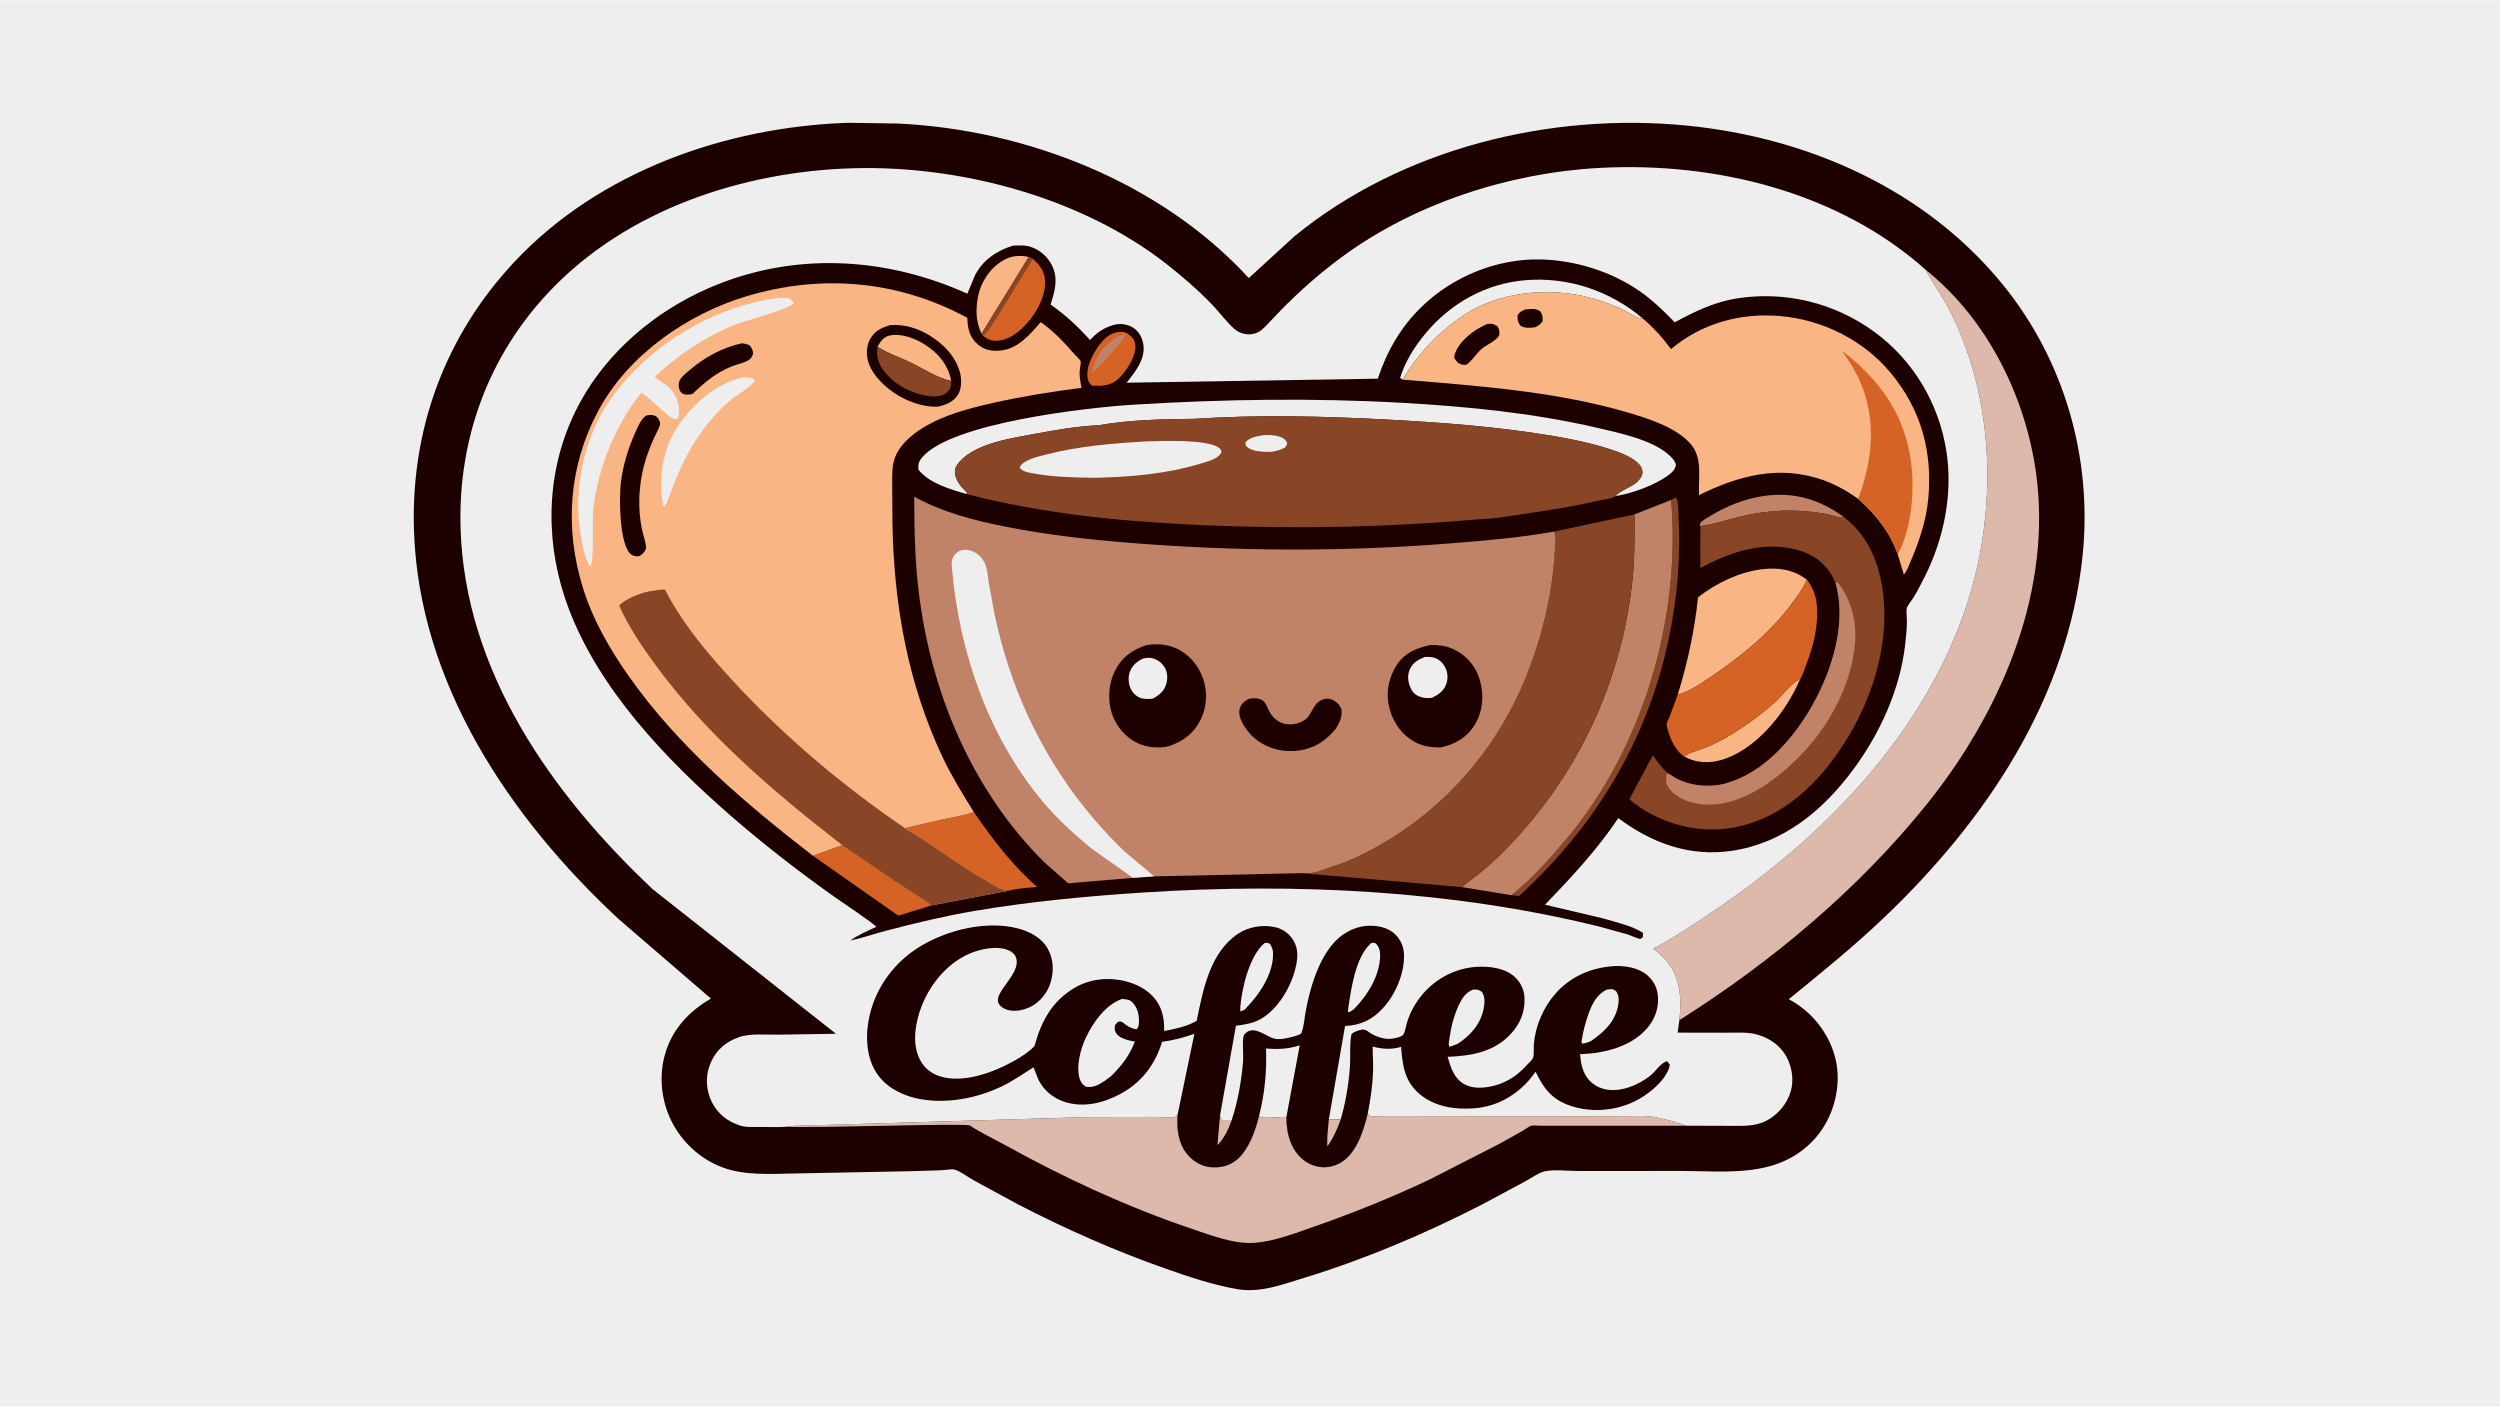 <svg version="1.1" xmlns="http://www.w3.org/2000/svg" style="display: block;" viewBox="0 0 2048 1152" width="1820" height="1024">
<path transform="translate(0,0)" fill="rgb(238,238,238)" d="M -0 -0 L 2048 0 L 2048 1152 L -0 1152 L -0 -0 z"/>
<path transform="translate(0,0)" fill="rgb(29,0,0)" d="M 694.665 100.453 L 734.795 101.04 C 840.313 105.769 950.884 149.015 1023.01 227.654 L 1060.27 193.546 C 1148.25 121.395 1270.15 91.573 1382.29 102.783 C 1481.02 112.654 1576.92 154.8 1640.55 232.841 C 1691.05 294.777 1714.14 374.961 1706.13 454.295 C 1694.27 571.857 1626.9 672.103 1543.2 751.772 C 1518.34 775.439 1491.93 796.745 1465.36 818.41 C 1471.59 821.612 1477.88 826.276 1482.88 831.18 C 1496.49 844.512 1505.34 862.942 1505.44 882.176 C 1505.53 901.95 1497.91 921.747 1483.8 935.74 C 1454.4 964.892 1414.57 959.17 1376.75 959.095 L 1293.34 959.162 C 1285.2 959.186 1272.77 957.592 1265.03 959.534 C 1260.02 960.791 1254.63 964.821 1250.07 967.288 L 1214.27 986.5 C 1167.87 1010.34 1118.66 1031.28 1068.77 1046.54 C 1051.13 1051.93 1032.42 1059.19 1013.77 1055.97 C 993.781 1052.53 974.101 1045.87 955 1039.17 C 913.465 1024.62 873.097 1006.69 834.001 986.505 L 797.222 966.537 C 792.993 964.138 786.26 959 781.79 957.946 C 779.424 957.388 774.413 958.385 771.842 958.507 L 747.156 959.281 L 657.792 961.035 C 638.902 961.152 617.643 963.111 599.316 958.507 C 579.809 953.607 562.92 940.403 552.717 923.162 C 542.431 905.779 539.243 884.277 544.446 864.714 C 550.007 843.804 563.966 828.463 582.412 817.921 L 506.741 752.724 C 417.808 670.13 343.476 560.004 339.151 435.162 C 336.276 352.155 364.371 275.393 421.152 214.639 C 490.655 140.273 594.592 103.819 694.665 100.453 z"/>
<path transform="translate(0,0)" fill="rgb(221,185,171)" d="M 1120.42 912.301 C 1120.82 912.642 1122.1 914.002 1122.5 914.102 C 1125.33 914.817 1130.44 914.116 1133.47 914.122 L 1163.11 914.17 L 1296.19 914.351 L 1332.82 914.192 C 1340.98 914.161 1349.49 913.622 1357.5 915.32 C 1366.04 917.132 1373.01 919.031 1381.23 922.041 L 1281.49 922.076 L 1261.66 922.073 C 1259.85 922.072 1256.12 921.57 1254.47 922.07 C 1252.24 922.746 1249.12 925.191 1247.03 926.394 L 1228.01 937.052 L 1171.06 966.122 C 1140.05 980.844 1108.15 993.66 1075.75 1004.97 C 1060.83 1010.18 1043.76 1016.78 1027.9 1017.99 C 1011.1 1019.27 991.723 1011.71 975.999 1006.4 C 923.556 988.688 872.519 965.07 824.127 938.294 C 814.465 932.948 803.737 927.972 794.579 921.897 C 791.259 919.695 662.265 924.272 644.926 922.851 C 652.68 921.406 662.149 922.137 670.13 921.616 L 891.043 914.975 L 947.872 914.861 C 951.054 914.858 960.172 915.848 962.5 914.85 C 963.128 914.58 964.169 913.366 964.727 912.87 C 963.74 924.136 965.135 936.441 972.572 945.45 C 977.003 950.818 984.129 955.326 991.179 955.952 C 999.683 956.708 1007.31 955.125 1013.83 949.405 C 1022.98 941.381 1028.57 925.942 1031.33 914.268 C 1037.09 916.848 1047.37 914.512 1053.83 914.844 C 1053.87 923.877 1055.12 932.382 1059.6 940.417 C 1063.49 947.405 1069.89 953.007 1077.7 955.117 C 1084.86 957.052 1091.92 956.057 1098.26 952.299 C 1111.52 944.443 1116.89 926.337 1120.42 912.301 z"/>
<path transform="translate(0,0)" fill="rgb(221,185,171)" d="M 1578.01 221.312 C 1629.69 262.683 1661.67 329.491 1668.83 394.553 C 1679.36 490.121 1637.2 585.583 1578.37 658.746 C 1522.17 728.633 1451.38 787.75 1375.73 835.593 C 1376.5 827.83 1376.92 820.266 1375.89 812.5 C 1373.79 796.582 1366.87 786.504 1354.39 776.971 C 1372.36 767.465 1388.91 756.226 1405.72 744.849 C 1493.73 685.261 1573.14 603.8 1608.93 501.981 C 1634.59 428.969 1635.39 343.311 1605.24 271.482 C 1601.26 261.999 1596.56 252.545 1591.28 243.702 C 1587.03 236.574 1581.91 229.599 1578.37 222.1 L 1578.01 221.312 z"/>
<path transform="translate(0,0)" fill="rgb(238,238,238)" d="M 644.926 922.851 C 637.431 923.415 629.62 923.069 622.078 923.064 C 616.236 923.06 610.216 923.636 604.712 921.358 L 601.704 920.148 C 592.622 916.289 585.282 908.8 581.75 899.562 C 577.903 889.501 578.147 879.073 582.75 869.277 C 587.366 859.454 594.794 853.368 604.855 849.66 C 614.193 846.217 627.307 847.588 637.23 847.449 L 684.794 846.717 L 534.826 728.427 C 452.062 650.514 380.652 549.771 377.286 432.224 C 375.204 359.536 400.045 291.412 450.194 238.5 C 513.749 171.443 609 140.033 699.756 137.663 C 787.005 135.384 885.541 161.567 955.082 215.729 C 968.483 226.167 981.503 237.484 993.285 249.745 C 999.201 255.902 1004.48 263.27 1010.79 268.957 C 1016 273.65 1023.36 275.247 1029.85 272.339 C 1034.06 270.45 1037.03 266.929 1040.11 263.612 C 1058.36 243.986 1076.85 226.978 1098.46 210.962 C 1158.22 166.674 1235.95 141.472 1309.95 137.43 C 1404.54 132.265 1506.2 156.831 1578.01 221.312 L 1578.37 222.1 C 1581.91 229.599 1587.03 236.574 1591.28 243.702 C 1596.56 252.545 1601.26 261.999 1605.24 271.482 C 1635.39 343.311 1634.59 428.969 1608.93 501.981 C 1573.14 603.8 1493.73 685.261 1405.72 744.849 C 1388.91 756.226 1372.36 767.465 1354.39 776.971 C 1366.87 786.504 1373.79 796.582 1375.89 812.5 C 1376.92 820.266 1376.5 827.83 1375.73 835.593 L 1374.32 845.782 L 1414.29 845.849 C 1422.81 845.894 1432.11 845.054 1440.3 847.595 C 1450.2 850.664 1458.5 856.426 1463.55 865.705 C 1468.07 874.02 1469.67 884.757 1466.97 893.964 C 1464 904.043 1456.45 913.017 1447.18 917.902 C 1437.45 923.03 1426.61 922.101 1415.98 922.149 L 1381.23 922.041 C 1373.01 919.031 1366.04 917.132 1357.5 915.32 C 1349.49 913.622 1340.98 914.161 1332.82 914.192 L 1296.19 914.351 L 1163.11 914.17 L 1133.47 914.122 C 1130.44 914.116 1125.33 914.817 1122.5 914.102 C 1122.1 914.002 1120.82 912.642 1120.42 912.301 C 1116.89 926.337 1111.52 944.443 1098.26 952.299 C 1091.92 956.057 1084.86 957.052 1077.7 955.117 C 1069.89 953.007 1063.49 947.405 1059.6 940.417 C 1055.12 932.382 1053.87 923.877 1053.83 914.844 C 1047.37 914.512 1037.09 916.848 1031.33 914.268 C 1028.57 925.942 1022.98 941.381 1013.83 949.405 C 1007.31 955.125 999.683 956.708 991.179 955.952 C 984.129 955.326 977.003 950.818 972.572 945.45 C 965.135 936.441 963.74 924.136 964.727 912.87 C 964.169 913.366 963.128 914.58 962.5 914.85 C 960.172 915.848 951.054 914.858 947.872 914.861 L 891.043 914.975 L 670.13 921.616 C 662.149 922.137 652.68 921.406 644.926 922.851 z"/>
<path transform="translate(0,0)" fill="rgb(29,0,0)" d="M 1008.77 918.046 C 1014.09 902.489 1017.04 885.073 1018.37 868.718 C 1018.7 864.657 1017.37 849.848 1019.22 847.51 C 1025.97 838.997 1035.71 847.797 1042.61 850.325 C 1045.24 851.288 1047.99 851.18 1050.73 850.887 C 1052.97 850.647 1065.22 848.281 1066.13 846.058 C 1068.24 840.903 1068.71 833.025 1069.79 827.385 C 1073.35 808.928 1079.42 788.023 1091.66 773.339 C 1098.45 765.195 1108.77 759.116 1119.48 758.356 C 1127.59 757.782 1136.39 759.206 1142.53 764.901 C 1147.28 769.306 1149.85 775.028 1150.13 781.454 C 1150.81 796.611 1143.37 814.201 1133.29 825.312 C 1124.3 835.224 1115.08 839.665 1101.87 840.356 L 1088.57 916.932 L 1098.3 916.953 C 1102.34 902.864 1105.06 887.201 1105.92 872.564 C 1106.41 864.14 1105.46 855.264 1107.13 847 C 1109.63 844.696 1112.81 844.101 1116 843.185 C 1118.08 843.378 1119.41 843.781 1121.03 845.068 C 1125.29 848.432 1133.04 851.204 1138.49 850.9 C 1141.29 850.745 1148.5 849.645 1149.85 847 C 1151.21 844.345 1151.83 839.956 1152.78 836.969 C 1155.53 828.359 1160.03 820.433 1165.99 813.635 C 1177.17 800.885 1192.99 792.822 1210 791.891 C 1220.46 791.319 1232.79 792.809 1240.89 800.166 C 1245.64 804.483 1248.56 810.563 1248.86 816.997 C 1249.4 828.657 1245.52 838.266 1237.67 846.824 C 1223.97 861.768 1205.1 864.855 1185.91 865.595 C 1188.12 873.014 1190.1 880.488 1196.23 885.74 C 1201.24 890.033 1207.99 891.268 1214.43 890.817 C 1229.08 889.791 1241.28 883.091 1250.92 872.252 C 1252.18 870.836 1255.15 868.2 1255.87 866.56 C 1256.82 864.412 1256.3 857.765 1256.52 855.211 C 1257.78 840.256 1264.34 825.094 1274.25 813.805 C 1286.55 799.802 1303.39 792.617 1321.71 791.335 C 1330.81 790.697 1342.47 792.56 1349.5 798.81 C 1355.18 803.862 1358 809.824 1358.28 817.395 C 1358.64 827.284 1354.9 836.275 1348.21 843.45 C 1334.78 857.836 1313.34 862.854 1294.43 863.441 L 1294.49 864.305 C 1295.15 872.756 1297.3 881.351 1304.13 886.971 C 1318.34 898.668 1339.43 890.974 1352.12 880.891 C 1356.07 877.751 1361.24 869.691 1365.83 869.282 L 1367.88 872 C 1367.78 872.988 1367.61 873.949 1367.27 874.887 C 1363.13 886.474 1349.45 897.131 1338.69 902.301 C 1322.49 910.09 1302.46 911.472 1285.46 905.352 C 1270.94 900.123 1264.33 891.102 1257.97 877.792 L 1253.7 883.445 C 1242.21 897.141 1226.42 906.195 1208.37 907.725 C 1192.32 909.085 1175.05 906.632 1162.5 895.706 C 1150.46 885.227 1148.91 872.38 1147.77 857.487 C 1139.52 859.783 1132.65 859.307 1124.51 857.228 C 1124.39 863.846 1125.06 870.466 1124.84 877.086 C 1124.44 888.939 1122.69 900.682 1120.42 912.301 C 1116.89 926.337 1111.52 944.443 1098.26 952.299 C 1091.92 956.057 1084.86 957.052 1077.7 955.117 C 1069.89 953.007 1063.49 947.405 1059.6 940.417 C 1055.12 932.382 1053.87 923.877 1053.83 914.844 C 1047.37 914.512 1037.09 916.848 1031.33 914.268 C 1028.57 925.942 1022.98 941.381 1013.83 949.405 C 1007.31 955.125 999.683 956.708 991.179 955.952 C 984.129 955.326 977.003 950.818 972.572 945.45 C 965.135 936.441 963.74 924.136 964.727 912.87 L 978.44 846.764 C 969.588 849.811 961.302 852.099 951.974 853.308 C 946.402 871.821 935.112 886.708 917.972 895.937 C 904.117 903.397 888 907.457 872.545 902.658 C 862.985 899.688 855.279 893.321 850.696 884.441 L 846.665 874.188 C 838.431 879.291 830.589 884.904 821.887 889.222 C 800.661 899.756 773.736 904.912 750.361 899.514 C 737.284 896.494 724.693 889.639 717.481 877.938 C 709.037 864.239 708.898 845.895 712.64 830.62 C 718.399 807.108 733.72 787.077 754.548 774.723 C 776.986 761.414 808.217 753.806 833.942 760.44 C 843.424 762.885 853.28 768.098 858.239 776.913 C 863.131 785.609 863.433 795.174 860.675 804.638 C 858.351 812.612 852.296 820.435 844.877 824.274 C 838.976 827.328 831.182 829.153 824.716 826.939 C 821.83 825.951 819.234 824.356 817.908 821.507 C 817.097 819.764 817.536 817.288 818.218 815.584 C 821.802 806.619 835.922 794.893 832.366 784.406 C 831.343 781.389 828.847 779.462 826.009 778.269 C 816.756 774.38 803.273 777.176 794.4 780.996 C 776.201 788.831 762.231 805.633 755.09 823.871 C 750.064 836.708 746.946 853.372 752.885 866.429 C 756.135 873.575 761.285 878.441 768.66 881.111 C 785.503 887.209 807.345 880.571 822.748 873.084 C 831.152 868.999 840.883 863.627 847.426 856.89 C 853.001 836.387 861.925 819.778 880.781 808.819 C 893.686 801.319 909.615 800.135 923.865 804.194 C 934.153 807.124 943.862 813.028 949.128 822.569 C 953.006 829.596 953.769 836.573 953.689 844.483 C 962.951 842.629 971.995 840.871 980.321 836.174 C 985.43 811.091 991.15 780.056 1014.26 764.751 C 1022.91 759.023 1034.49 757.134 1044.61 759.404 C 1051.07 760.852 1056.28 764.753 1059.66 770.419 C 1064.16 777.952 1063.03 786.404 1060.88 794.505 C 1056.92 809.386 1046.75 826.393 1033.28 834.33 C 1026.69 838.218 1019.9 839.119 1012.47 840.169 L 999.435 913.783 C 999.937 915.829 999.818 916.676 1001.5 918.017 L 1008.77 918.046 z"/>
<path transform="translate(0,0)" fill="rgb(221,185,171)" d="M 1088.57 916.932 L 1098.3 916.953 C 1095.26 925.116 1092.46 931.853 1087.32 938.966 C 1086.99 931.605 1087.9 924.255 1088.57 916.932 z"/>
<path transform="translate(0,0)" fill="rgb(221,185,171)" d="M 999.435 913.783 C 999.937 915.829 999.818 916.676 1001.5 918.017 L 1008.77 918.046 C 1006.01 925.834 1003.04 931.914 997.34 937.976 L 999.435 913.783 z"/>
<path transform="translate(0,0)" fill="rgb(238,238,238)" d="M 1035.75 772.5 C 1038.25 772.101 1038.36 771.966 1040.5 773.27 C 1041.99 775.775 1042.87 777.881 1042.9 780.835 C 1043.1 798.215 1031.34 815.017 1019.67 826.89 C 1018.6 827.585 1017.39 828.008 1016.22 828.5 C 1016.05 827.335 1015.95 826.177 1016.04 825 C 1017.29 809.309 1023.46 783.206 1035.75 772.5 z"/>
<path transform="translate(0,0)" fill="rgb(238,238,238)" d="M 1123.21 772.5 C 1125.11 772.04 1125.33 772.125 1127.19 772.785 C 1129.64 775.564 1130.62 778.379 1130.63 782.039 C 1130.65 798.806 1120.37 815.188 1109.01 826.69 L 1105.5 828.981 L 1104.13 828.5 C 1106.48 811.961 1110.04 783.9 1123.21 772.5 z"/>
<path transform="translate(0,0)" fill="rgb(238,238,238)" d="M 1316.39 810.5 L 1320.5 810.09 C 1321.6 810.581 1323.35 811.041 1324.04 812.019 C 1326.5 815.531 1326.27 819.883 1325.49 823.933 C 1322.97 837.085 1313.68 845.623 1303.17 852.776 C 1301.01 853.806 1298.81 854.327 1296.5 854.911 L 1295.5 853.533 C 1296.77 845.162 1298.82 836.913 1301.83 828.987 C 1304.73 821.351 1308.69 813.988 1316.39 810.5 z"/>
<path transform="translate(0,0)" fill="rgb(238,238,238)" d="M 1206.86 810.5 C 1210.35 810.5 1211.12 810.372 1214.07 812.5 C 1216.61 816.557 1216.35 821.34 1215.46 825.906 C 1212.94 838.878 1204.74 847.976 1194.05 855.01 L 1187.5 857.452 L 1187.15 856.731 C 1186.42 855.054 1187.16 852.166 1187.42 850.336 C 1188.77 840.732 1191.12 831.49 1195.3 822.702 C 1197.89 817.252 1200.99 812.602 1206.86 810.5 z"/>
<path transform="translate(0,0)" fill="rgb(238,238,238)" d="M 1031.33 914.268 C 1036.06 896.108 1037.81 877.57 1037.12 858.829 C 1047.23 859.546 1055.01 859.265 1064.75 856.191 L 1053.83 914.844 C 1047.37 914.512 1037.09 916.848 1031.33 914.268 z"/>
<path transform="translate(0,0)" fill="rgb(238,238,238)" d="M 919.187 818.173 C 921.612 818.544 924.781 818.474 926.647 820.079 C 930.914 823.748 932.757 828.931 932.976 834.5 C 933.105 837.785 933.287 840.734 931 843.131 C 926.326 842.202 923.282 840.504 919.734 837.413 C 918.584 836.41 917.483 836.788 916 836.808 L 913.5 839.458 C 913.081 841.992 912.76 843.629 914.214 845.995 C 917.263 850.954 924.604 852.093 929.732 853.186 C 925.261 864.618 918.768 873.09 910.023 881.559 L 905.5 884.974 C 900.462 888.339 895.717 891.24 889.5 890.07 C 887.195 888.482 885.638 886.986 884.696 884.282 C 881.16 874.132 885.123 859.194 889.54 849.869 C 895.525 837.233 905.638 822.935 919.187 818.173 z"/>
<path transform="translate(0,0)" fill="rgb(29,0,0)" d="M 829.86 201.094 C 834.491 200.901 839.315 200.555 843.805 201.92 C 851.519 204.265 858.134 209.978 861.729 217.174 C 867.198 228.122 864.16 238.427 860.606 249.31 C 872.865 257.906 882.936 267.214 892.911 278.371 C 895.265 276.009 897.67 273.538 900.421 271.635 C 905.864 267.869 914.206 264.193 920.942 265.59 C 923.986 266.222 926.559 266.962 929.089 268.855 C 933.725 272.321 936.057 277.32 936.741 282.988 C 938.125 294.46 929.628 304.99 922.937 313.373 L 1128.67 310.066 C 1136.26 287.385 1147.38 267.9 1164.67 251.11 C 1190.07 226.447 1226.13 211.695 1261.62 212.38 C 1290.03 212.928 1319.96 222.153 1343.34 238.469 C 1353.96 245.885 1362.95 254.624 1371.93 263.895 C 1388.02 255.2 1404.47 247.198 1422.73 244.331 C 1462.59 238.071 1502.96 247.933 1535.55 271.803 C 1567.75 295.388 1588.61 330.867 1594.59 370.192 C 1599.78 404.361 1592.49 440.708 1577.14 471.486 C 1574.15 477.474 1571.06 483.524 1567.6 489.252 C 1566.11 491.718 1563.12 495.091 1562.16 497.682 C 1561.37 499.841 1562.18 506.075 1562.16 508.611 C 1562.11 514.963 1561.49 521.002 1560.79 527.302 C 1556.68 564.303 1540.21 600.543 1518.18 630.268 C 1493.24 663.939 1460.95 690.657 1418.46 696.875 C 1383.97 701.921 1353 690.448 1325.7 670.062 C 1308.58 695.713 1287.03 718.874 1265.67 740.989 L 1312.85 752.094 C 1323.07 755.198 1337 758.158 1345.87 764 L 1345.88 767.5 C 1345.62 767.703 1344.18 768.974 1344 768.983 C 1342 769.083 1335.88 766.124 1333.67 765.41 L 1309.82 758.821 C 1189.19 729.123 1061.19 722.989 937.559 730.941 C 891.097 733.929 844.435 738.303 798.5 746.068 C 774.083 750.195 749.902 756.042 725.947 762.283 C 716.15 764.835 706.421 768.349 696.523 770.363 C 703.082 765.687 710.542 762.555 717.815 759.166 C 717.182 757.189 687.48 737.365 683.083 734.242 C 653.604 713.304 625.407 691.412 598.116 667.667 C 545.482 621.872 491.137 564.919 465.977 498.683 C 446.743 448.048 446.457 391.861 468.849 342.224 C 492.227 290.404 539.002 251.246 591.683 231.343 C 657.791 206.368 728.579 211.701 792.463 240.442 L 798.852 225.074 C 805.55 212.613 816.571 205.13 829.86 201.094 z"/>
<path transform="translate(0,0)" fill="rgb(249,181,131)" d="M 804.112 273.159 C 799.2 263.614 799.202 252.409 801.361 242.056 C 803.674 230.965 810.743 220.077 820.417 213.985 C 827.607 209.457 834.469 208.572 842.752 210.348 L 804.112 273.159 z"/>
<path transform="translate(0,0)" fill="rgb(192,131,103)" d="M 1392.99 430.896 C 1392.61 429.777 1392.31 429.364 1393.03 428.255 C 1394.46 426.081 1399.08 423.711 1401.41 422.314 C 1414.96 414.209 1429.26 408.418 1444.93 406.139 C 1469.55 402.56 1491.28 409.102 1510.98 423.851 C 1505.51 424.212 1500.68 421.684 1495.37 420.761 C 1485.4 419.03 1474.78 418.015 1464.66 418.119 C 1451.64 418.253 1438.34 420.024 1425.69 423.086 C 1414.91 425.693 1403.97 429.44 1392.99 430.896 z"/>
<path transform="translate(0,0)" fill="rgb(213,99,37)" d="M 892.908 314.072 C 892.112 313.002 891.412 311.821 891.134 310.5 C 889.397 302.246 893.549 293.233 897.865 286.441 C 901.76 280.312 907.117 273.62 914.655 272.125 C 917.822 271.497 921.239 271.419 923.964 273.304 C 927.09 275.689 929.347 277.513 929.904 281.709 C 931.057 290.388 924.887 300.069 919.61 306.477 C 914.415 312.786 910.157 315.183 902.028 315.839 L 894.53 315.788 L 892.908 314.072 z"/>
<path transform="translate(0,0)" fill="rgb(192,131,103)" d="M 918.061 280.892 C 917.081 281.018 912.329 286.946 911.297 288.095 C 906.042 293.95 900.805 300.665 894.244 305.049 C 896.105 298.964 898.065 293.1 901.942 287.945 C 907.011 281.205 913.755 275.018 922.264 273.698 L 918.061 280.892 z"/>
<path transform="translate(0,0)" fill="rgb(249,181,131)" d="M 1379.62 619.529 C 1385.17 615.675 1393.89 613.827 1400.22 611.021 C 1412.28 605.672 1423.39 598.713 1434.09 591.034 C 1441.13 585.988 1448.07 580.413 1454.5 574.618 C 1459.62 570.006 1468.4 558.215 1474.55 556.359 C 1463.76 581.795 1441.9 610.026 1415.5 620.593 C 1405.2 624.716 1393.47 625.862 1383.15 621.227 L 1379.62 619.529 z"/>
<path transform="translate(0,0)" fill="rgb(213,99,37)" d="M 842.752 210.348 L 846.16 212.036 C 849.801 215.121 852.225 217.611 854.163 222 L 854.445 222.627 C 857.504 229.565 855.921 238.703 853.256 245.539 C 848.514 257.702 837.49 271.795 825.097 277.062 C 820.746 278.912 815.087 279.855 810.552 278.125 C 808.621 277.388 806.864 276.065 805.249 274.8 L 804.112 273.159 L 842.752 210.348 z"/>
<path transform="translate(0,0)" fill="rgb(136,70,38)" d="M 842.752 210.348 L 846.16 212.036 L 817.624 258.337 C 814.318 263.389 810.198 271.317 805.249 274.8 L 804.112 273.159 L 842.752 210.348 z"/>
<path transform="translate(0,0)" fill="rgb(213,99,37)" d="M 689.971 692.19 L 690.545 692.55 L 732.577 721.255 L 752.884 734.38 C 756.333 736.634 760.291 738.631 763.214 741.527 L 735.855 749.954 L 665.943 700.899 L 689.971 692.19 z"/>
<path transform="translate(0,0)" fill="rgb(136,70,38)" d="M 1368.97 409.415 L 1373 407.4 C 1375.21 410.829 1374.79 418.351 1375.03 422.5 C 1377.04 456.986 1373.85 491.279 1366.62 525.02 C 1348.96 607.352 1306.34 677.202 1244.5 733.837 L 1238.19 733.248 C 1254.33 720.428 1269.46 703.499 1282.74 687.759 C 1345.79 613.069 1377.25 506.367 1368.97 409.415 z"/>
<path transform="translate(0,0)" fill="rgb(238,238,238)" d="M 1148.95 310.846 L 1146.96 309.466 C 1151.1 295.928 1159.02 283.457 1168.07 272.667 C 1188.7 248.067 1217.24 232.094 1249.53 229.397 C 1284.63 226.465 1319.04 238.103 1345.79 260.759 L 1345.28 260.762 C 1340.67 260.584 1334.86 256.256 1330.75 254.152 C 1325.77 251.597 1320.39 249.588 1315.14 247.649 C 1282.17 235.473 1241.82 236.037 1209.98 251.807 C 1199.06 257.218 1189.34 264.745 1180.2 272.743 C 1168.12 283.324 1157.39 297.24 1148.95 310.846 z"/>
<path transform="translate(0,0)" fill="rgb(213,99,37)" d="M 797.73 665.083 C 813.3 687.467 828.941 708.408 849.605 726.444 C 842.174 727.22 833.608 727.508 826.434 729.473 C 820.219 729.831 814.763 725.327 809.469 722.435 C 785.592 709.392 764.6 692.033 741.163 678.66 L 741.353 678.277 L 772.838 670.959 C 781.096 669.242 789.794 667.974 797.73 665.083 z"/>
<path transform="translate(0,0)" fill="rgb(249,181,131)" d="M 1374.45 568.774 C 1382.48 542.663 1388.21 516.366 1391.02 489.178 C 1405.84 477.643 1424.31 468.634 1443.06 466.228 C 1456.59 464.492 1469.27 466.369 1480.26 474.798 C 1476.81 482.591 1471.66 489.384 1466.53 496.138 C 1449.63 518.379 1427.57 536.515 1404.62 552.215 C 1396.61 557.693 1387.75 564.041 1378.66 567.552 C 1377.27 568.091 1375.95 568.596 1374.45 568.774 z"/>
<path transform="translate(0,0)" fill="rgb(213,99,37)" d="M 1480.26 474.798 C 1489.5 486.597 1489.53 500.075 1487.75 514.472 C 1486.44 525 1482.86 535.929 1479.1 545.823 C 1477.82 549.178 1476.57 553.433 1474.55 556.359 C 1468.4 558.215 1459.62 570.006 1454.5 574.618 C 1448.07 580.413 1441.13 585.988 1434.09 591.034 C 1423.39 598.713 1412.28 605.672 1400.22 611.021 C 1393.89 613.827 1385.17 615.675 1379.62 619.529 C 1375.67 617.301 1371.59 611.261 1369.73 607.202 C 1368.31 604.116 1365.29 596.508 1365.34 593.107 C 1365.36 591.727 1367.08 588.705 1367.65 587.225 L 1374.45 568.774 C 1375.95 568.596 1377.27 568.091 1378.66 567.552 C 1387.75 564.041 1396.61 557.693 1404.62 552.215 C 1427.57 536.515 1449.63 518.379 1466.53 496.138 C 1471.66 489.384 1476.81 482.591 1480.26 474.798 z"/>
<path transform="translate(0,0)" fill="rgb(238,238,238)" d="M 791.706 404.547 C 778.667 400.785 760.814 395.613 752.348 384.5 C 752.065 380.118 752.634 377.788 755.546 374.389 C 779.769 346.116 891.236 333.654 928.563 331.381 C 1003.04 326.847 1075.93 325.689 1150.46 329.949 C 1203.31 332.97 1256.62 338.293 1308.25 350.272 C 1325.8 354.346 1352.44 359.871 1366.36 371.814 C 1369.17 374.223 1371.89 376.857 1372.93 380.5 C 1372.36 384.408 1370.04 386.68 1367.02 388.941 C 1355.76 397.359 1337.44 403.92 1323.69 406.218 C 1326.16 402.065 1336.91 398.842 1341.12 394.659 C 1343.29 392.491 1345.66 389.667 1345.48 386.394 C 1345.3 383.123 1343.42 380.56 1341.02 378.512 C 1334.99 373.358 1326.18 370.189 1318.65 367.767 C 1303.13 362.774 1287.42 359.508 1271.35 356.828 C 1226.08 349.282 1180.49 345.883 1134.71 343.475 C 1083.34 340.773 1030.68 339.486 979.332 342.922 C 953.371 343.189 925.499 343.717 899.944 348.237 C 882.977 348.969 865.396 352.01 848.706 355.098 C 829.69 358.616 799.93 362.76 786.232 377.916 C 783.977 380.412 782.136 383.222 782.283 386.708 C 782.567 393.409 787.715 399.16 792.312 403.539 L 791.706 404.547 z"/>
<path transform="translate(0,0)" fill="rgb(192,131,103)" d="M 1368.97 409.415 C 1377.25 506.367 1345.79 613.069 1282.74 687.759 C 1269.46 703.499 1254.33 720.428 1238.19 733.248 L 1197.87 726.611 C 1201.5 722.704 1206.79 719.408 1211 716.042 C 1218.09 710.363 1224.84 704.282 1231.26 697.851 C 1291.13 637.879 1328.16 560.062 1337.21 475.793 C 1339.16 457.651 1339.02 439.476 1338.99 421.254 L 1368.97 409.415 z"/>
<path transform="translate(0,0)" fill="rgb(136,70,38)" d="M 1392.99 430.896 C 1403.97 429.44 1414.91 425.693 1425.69 423.086 C 1438.34 420.024 1451.64 418.253 1464.66 418.119 C 1474.78 418.015 1485.4 419.03 1495.37 420.761 C 1500.68 421.684 1505.51 424.212 1510.98 423.851 C 1530.4 439.005 1539.43 460.927 1542.49 484.915 C 1548.84 534.558 1528.87 587.35 1498.63 625.988 C 1477.45 653.061 1449.4 674.282 1414.53 678.628 C 1387.02 682.058 1357.94 673.43 1336.32 655.934 C 1335.73 655.455 1335.33 654.973 1334.85 654.387 L 1354.02 618.624 C 1357.76 624.011 1361.32 628.793 1366.17 633.266 L 1372.14 636.951 C 1384.2 643.778 1400.64 645.331 1413.98 641.563 C 1445.58 632.64 1470.16 603.939 1485.45 576.247 C 1501.33 547.474 1512.97 509.651 1503.61 477.116 L 1501.29 472.356 C 1495.15 461.094 1485.28 453.931 1473.05 450.496 C 1445.23 442.678 1417.21 451.84 1392.89 465.279 L 1392.99 430.896 z"/>
<path transform="translate(0,0)" fill="rgb(192,131,103)" d="M 1503.61 477.116 L 1505.18 476.721 C 1517.05 491.281 1521.34 510.085 1519.44 528.582 C 1515.19 569.935 1490.17 608.261 1458.28 633.992 C 1440.48 648.357 1417.63 661.235 1394 658.699 C 1384.44 657.674 1373.7 653.884 1367.6 646.114 C 1364.48 642.135 1364.74 639.473 1365.22 634.678 L 1366.17 633.266 L 1372.14 636.951 C 1384.2 643.778 1400.64 645.331 1413.98 641.563 C 1445.58 632.64 1470.16 603.939 1485.45 576.247 C 1501.33 547.474 1512.97 509.651 1503.61 477.116 z"/>
<path transform="translate(0,0)" fill="rgb(136,70,38)" d="M 1273.19 435.322 L 1338.99 421.254 C 1339.02 439.476 1339.16 457.651 1337.21 475.793 C 1328.16 560.062 1291.13 637.879 1231.26 697.851 C 1224.84 704.282 1218.09 710.363 1211 716.042 C 1206.79 719.408 1201.5 722.704 1197.87 726.611 L 1066.55 715.143 C 1070.23 715.093 1074.42 715.343 1077.98 714.41 L 1103.44 705.581 C 1171.53 676.241 1223.88 620.892 1251.09 551.992 C 1263.64 520.219 1271.93 485.25 1273.72 451.078 C 1273.96 446.414 1275.07 439.669 1273.19 435.322 z"/>
<path transform="translate(0,0)" fill="rgb(136,70,38)" d="M 979.332 342.922 C 1030.68 339.486 1083.34 340.773 1134.71 343.475 C 1180.49 345.883 1226.08 349.282 1271.35 356.828 C 1287.42 359.508 1303.13 362.774 1318.65 367.767 C 1326.18 370.189 1334.99 373.358 1341.02 378.512 C 1343.42 380.56 1345.3 383.123 1345.48 386.394 C 1345.66 389.667 1343.29 392.491 1341.12 394.659 C 1336.91 398.842 1326.16 402.065 1323.69 406.218 C 1319.91 408.651 1314.17 408.826 1309.75 409.886 C 1290.77 414.432 1271.53 417.401 1252.25 420.296 C 1239.01 422.283 1224.96 424.732 1211.62 425.254 C 1137.45 431.783 1063.27 433.36 988.874 430.213 C 922.523 427.406 856.12 421.306 791.706 404.547 L 792.312 403.539 C 787.715 399.16 782.567 393.409 782.283 386.708 C 782.136 383.222 783.977 380.412 786.232 377.916 C 799.93 362.76 829.69 358.616 848.706 355.098 C 865.396 352.01 882.977 348.969 899.944 348.237 C 925.499 343.717 953.371 343.189 979.332 342.922 z"/>
<path transform="translate(0,0)" fill="rgb(238,238,238)" d="M 1035.61 356.318 C 1039.72 356.041 1044.68 356.331 1048.6 357.684 C 1051.62 358.726 1053.28 360.121 1054.61 363 L 1053.1 366.109 C 1049.59 368.439 1046.17 369.123 1042.08 369.951 C 1036.08 370.071 1026.65 370.191 1021.79 366.142 C 1020.12 364.752 1020.44 364.169 1020.28 362.111 C 1024.44 357.721 1029.88 357.174 1035.61 356.318 z"/>
<path transform="translate(0,0)" fill="rgb(238,238,238)" d="M 939.87 361.434 C 952.861 360.999 986.969 359.8 997.619 366.043 C 999.988 367.433 1000.13 368.008 1000.72 370.5 L 998.785 372.833 C 994.975 376.725 987.707 378.384 982.594 379.915 C 954.877 388.211 925.595 390.642 896.807 391.267 C 879.555 391.047 861.988 390.687 844.997 387.4 C 841.594 386.742 837.383 386.038 835.319 383 C 835.65 382.1 835.856 381.549 836.5 380.825 C 840.87 375.909 850.789 373.787 857.047 372.188 C 884.042 365.287 912.119 362.942 939.87 361.434 z"/>
<path transform="translate(0,0)" fill="rgb(249,181,131)" d="M 1148.95 310.846 C 1157.39 297.24 1168.12 283.324 1180.2 272.743 C 1189.34 264.745 1199.06 257.218 1209.98 251.807 C 1241.82 236.037 1282.17 235.473 1315.14 247.649 C 1320.39 249.588 1325.77 251.597 1330.75 254.152 C 1334.86 256.256 1340.67 260.584 1345.28 260.762 L 1345.79 260.759 C 1354.57 268.236 1362.09 276.535 1368.87 285.842 C 1394.12 264.631 1425.89 255.941 1458.57 258.798 C 1492.92 261.801 1526.26 278.332 1548.5 304.91 C 1573.72 335.055 1583.27 369.607 1579.64 408.5 C 1577.98 426.177 1572.08 443.88 1565.04 460.069 C 1563.72 463.092 1561.98 468.381 1559.58 470.491 L 1554.72 454.142 C 1547.93 435.242 1537.06 421.803 1522.22 408.542 C 1513.2 402.091 1503.2 396.442 1492.67 392.846 C 1457.11 380.697 1424.31 389.409 1391.84 405.443 C 1391.06 390.99 1395.15 375.257 1384.94 363.502 C 1373.36 350.184 1350.66 342.837 1334.26 338.002 C 1274.32 320.332 1210.92 316.039 1148.95 310.846 z"/>
<path transform="translate(0,0)" fill="rgb(29,0,0)" d="M 1249.88 253.209 L 1250.52 253.175 C 1254.69 253.018 1258.48 252.312 1261.97 255.047 C 1263.77 258.362 1263.81 259.378 1263.69 263 C 1261.74 265.889 1260.57 266.424 1257.56 267.972 C 1253.58 268.423 1248.95 268.978 1245.5 266.606 C 1243.28 263.397 1243.28 262.259 1243.07 258.5 C 1244.46 255.402 1246.99 254.553 1249.88 253.209 z"/>
<path transform="translate(0,0)" fill="rgb(29,0,0)" d="M 1217.79 265.5 C 1218.5 265.285 1218.74 265.179 1219.57 265.114 C 1222.98 264.85 1224.29 265.511 1227.01 267.5 C 1228.39 270.589 1228.57 271.168 1228.14 274.5 C 1225.7 279.277 1217.68 282.197 1213.56 285.841 C 1209.13 289.759 1206.36 294.936 1201.51 298.5 C 1200.08 298.889 1198.39 298.724 1196.98 298.309 C 1194.03 297.441 1192.77 295.477 1191.3 293 C 1191.34 291.783 1191.52 290.617 1191.93 289.467 C 1195.9 278.565 1207.58 270.043 1217.79 265.5 z"/>
<path transform="translate(0,0)" fill="rgb(213,99,37)" d="M 1522.22 408.542 C 1534.28 376.393 1537.57 342.602 1523 310.648 C 1519.21 302.342 1514.02 294.718 1508.91 287.184 C 1539.61 310.643 1560.1 338.81 1565.45 377.946 C 1568.71 401.71 1565.99 432.475 1554.72 454.142 C 1547.93 435.242 1537.06 421.803 1522.22 408.542 z"/>
<path transform="translate(0,0)" fill="rgb(249,181,131)" d="M 665.943 700.899 C 610.381 657.96 555.554 611.354 514.907 553.527 C 499.245 531.244 485.304 506.965 477.311 480.78 C 462.297 431.595 465.902 381.356 490.339 335.942 C 514.775 290.53 563.268 256.918 611.967 242.415 C 673.459 224.101 735.965 229.651 792.418 260.241 L 792.637 263.995 C 793.176 271.181 795.541 277.48 801.264 282.22 C 806.913 286.898 812.609 287.626 819.771 286.999 C 833.728 285.777 843.997 273.636 852.479 263.772 L 853.054 264.157 C 863.379 271.244 872.093 280.836 880.329 290.178 C 881.354 291.341 884.919 294.584 885.219 295.764 C 885.642 297.426 884.463 302.265 884.401 304.348 C 884.279 308.477 885.078 313.007 885.877 317.041 L 885.989 317.582 C 861.562 320.655 837.539 324.541 813.5 329.934 C 794.288 334.245 773.386 339.653 756.5 350.046 C 745.957 356.535 734.892 365.86 732.025 378.468 C 730.534 385.028 730.915 391.785 730.913 398.468 L 731.088 428.084 C 732.19 495.039 743.75 560.559 772.756 621.341 C 779.997 636.514 788.913 650.796 797.73 665.083 C 789.794 667.974 781.096 669.242 772.838 670.959 L 741.353 678.277 L 741.163 678.66 C 764.6 692.033 785.592 709.392 809.469 722.435 C 814.763 725.327 820.219 729.831 826.434 729.473 L 763.214 741.527 C 760.291 738.631 756.333 736.634 752.884 734.38 L 732.577 721.255 L 690.545 692.55 L 689.971 692.19 L 665.943 700.899 z"/>
<path transform="translate(0,0)" fill="rgb(29,0,0)" d="M 607.089 281.187 C 609.79 281.031 611.69 281.806 614.131 282.788 C 616.216 285.447 616.467 286.152 616.993 289.5 C 615.981 292.079 615.631 293.411 613.135 294.941 C 609.235 297.333 603.396 298.366 599.052 300.147 C 586.404 305.333 577.145 313.117 567.427 322.5 C 565.535 323.072 561.976 323.468 560.066 322.743 C 558.29 322.069 557.134 320.627 556.5 318.848 C 555.626 316.397 555.767 313.264 557.065 311 C 558.895 307.807 562.716 304.94 565.51 302.568 C 577.859 292.085 591.364 285.009 607.089 281.187 z"/>
<path transform="translate(0,0)" fill="rgb(29,0,0)" d="M 529.033 340.5 C 529.715 340.23 530.333 339.969 531.075 339.909 C 533.591 339.706 536.181 339.743 538.167 341.5 C 539.494 342.674 541.117 345.651 540.707 347.5 C 539.928 351.018 537.094 355.62 535.597 359.024 C 532.377 366.346 529.568 373.67 527.521 381.414 C 523.212 397.719 522.454 415.723 525.636 432.286 C 526.72 437.931 529.096 443.214 529.293 449 C 527.914 452.286 527.224 452.956 524.5 455.025 C 523.825 455.301 523.185 455.596 522.438 455.597 C 519.823 455.6 517.637 455.037 515.879 453.051 C 507.264 443.314 507.114 406.834 508.655 394.761 C 510.487 380.403 514.926 366.133 520.934 353 C 523.023 348.432 524.972 343.671 529.033 340.5 z"/>
<path transform="translate(0,0)" fill="rgb(238,238,238)" d="M 608.08 309.143 L 609.477 309.061 C 612.615 308.959 616.252 309.058 618.633 311.29 C 615.336 317.431 603.645 323.092 597.968 328.061 C 571.685 351.06 558.675 377.45 547.025 409.489 C 546.584 411.334 545.553 413.031 544.693 414.721 L 543.224 414 C 539.35 393.635 542.382 369.84 553.366 352.129 C 565.444 332.655 585.286 314.479 608.08 309.143 z"/>
<path transform="translate(0,0)" fill="rgb(29,0,0)" d="M 729.533 266.124 C 740.612 265.435 751.56 268.656 761.004 274.349 C 772.904 281.522 783.365 292.182 786.661 306.062 C 787.823 310.955 787.656 318.626 784.924 322.942 C 780.972 329.184 775.239 331.405 768.326 333.011 C 758.806 333.329 749.906 330.794 741.371 326.788 C 729.361 321.149 715.813 309.832 711.507 297.009 C 709.487 290.995 709.582 283.583 712.623 277.946 C 716.368 271.004 722.238 268.169 729.533 266.124 z"/>
<path transform="translate(0,0)" fill="rgb(249,181,131)" d="M 718.881 283.863 C 721.473 279.568 723.38 276.033 728.511 274.794 C 737.853 272.538 749.564 276.991 757.458 282.005 C 768.602 289.083 776.509 298.41 779.158 311.521 L 779.242 311.996 C 767.49 309.38 755.763 301.474 744.932 296.318 C 736.419 292.265 726.66 289.16 718.881 283.863 z"/>
<path transform="translate(0,0)" fill="rgb(136,70,38)" d="M 779.242 311.996 L 779.175 314.614 C 778.955 317.309 777.819 319.624 775.724 321.343 C 771.541 324.776 766.136 325.029 761.002 324.33 C 746.764 322.392 732.499 315.054 723.847 303.385 C 719.145 297.044 717.815 291.573 718.881 283.863 C 726.66 289.16 736.419 292.265 744.932 296.318 C 755.763 301.474 767.49 309.38 779.242 311.996 z"/>
<path transform="translate(0,0)" fill="rgb(238,238,238)" d="M 634.606 244.35 C 637.308 243.722 641.699 243.692 644.5 243.983 C 647.493 244.294 648.59 245.799 650.227 248 C 646.826 253.418 609.385 262.658 600.183 266.555 C 576.636 276.525 554.998 291.021 536.4 308.472 C 541.245 313.178 547.124 315.047 551.304 321.056 C 555.747 327.443 557.103 334.936 555.65 342.5 L 553.5 343.343 C 549.317 342.461 545.937 338.984 542.808 336.216 C 537.097 331.163 531.67 325.98 525.568 321.381 C 504.62 346.934 489.446 384.083 486.021 416.936 C 484.899 425.61 487.016 458.713 483.698 463.5 L 482.902 463.064 C 478.265 454.933 476.69 444.625 475.283 435.499 C 469.569 398.435 479.152 355.433 501.495 325.003 C 532.781 282.391 582.259 252.257 634.606 244.35 z"/>
<path transform="translate(0,0)" fill="rgb(136,70,38)" d="M 689.971 692.19 C 634.372 649.104 580.067 603.003 538.074 546.058 C 526.568 530.455 515.073 513.77 507.224 495.979 C 511.748 490.633 524.739 485.598 531.344 484.409 C 533.85 483.957 542.728 482.281 544.828 483.026 C 544.875 483.043 547.41 487.93 547.749 488.545 C 561.364 513.287 580.264 535.744 599.293 556.454 C 641.442 602.328 689.825 643.301 741.353 678.277 L 741.163 678.66 C 764.6 692.033 785.592 709.392 809.469 722.435 C 814.763 725.327 820.219 729.831 826.434 729.473 L 763.214 741.527 C 760.291 738.631 756.333 736.634 752.884 734.38 L 732.577 721.255 L 690.545 692.55 L 689.971 692.19 z"/>
<path transform="translate(0,0)" fill="rgb(192,131,103)" d="M 928.104 718.987 L 874.987 723.431 L 855.304 706.04 C 796.06 647.18 762.656 566.959 752.621 484.757 C 749.438 458.687 749.032 432.936 748.944 406.741 C 772.341 419.723 798.645 426.382 824.752 431.514 C 857.476 437.947 890.55 441.707 923.766 444.419 C 1011.17 451.556 1099.58 452.04 1187 445.081 C 1215.74 442.793 1244.79 440.408 1273.19 435.322 C 1275.07 439.669 1273.96 446.414 1273.72 451.078 C 1271.93 485.25 1263.64 520.219 1251.09 551.992 C 1223.88 620.892 1171.53 676.241 1103.44 705.581 L 1077.98 714.41 C 1074.42 715.343 1070.23 715.093 1066.55 715.143 L 945.274 717.775 L 928.104 718.987 z"/>
<path transform="translate(0,0)" fill="rgb(29,0,0)" d="M 1022.58 572.5 C 1025.12 571.783 1029.11 571.601 1031.62 572.364 C 1037.04 574.01 1037.54 578.549 1039.9 582.803 C 1042.52 587.526 1046.62 591.324 1051.97 592.671 C 1059.06 594.456 1068.4 592.121 1072.56 585.775 C 1075.19 581.758 1076.98 576.513 1081.32 573.986 C 1084.06 572.385 1086.77 571.732 1089.88 572.599 C 1094.32 573.835 1096.79 576.583 1098.91 580.5 C 1099.74 587.486 1097.67 591.007 1094.21 596.93 C 1091.53 600.181 1088.63 603.082 1085.33 605.705 C 1075.41 613.592 1062.83 616.387 1050.36 614.676 C 1039.43 613.178 1028.68 607.342 1021.97 598.554 C 1018.71 594.285 1014.24 587.035 1015.34 581.386 C 1016.2 576.978 1018.99 574.717 1022.58 572.5 z"/>
<path transform="translate(0,0)" fill="rgb(29,0,0)" d="M 1172.19 528.213 C 1179.91 528.161 1186.66 529.244 1193.45 533.081 C 1203.13 538.55 1209.75 547.258 1212.57 557.981 C 1215.79 570.199 1214.75 582.711 1208.09 593.621 C 1201.66 604.144 1192.3 609.334 1180.65 612.131 C 1171.57 612.189 1163.71 611.077 1155.94 605.854 C 1146.06 599.22 1139.77 588.606 1137.54 577.049 C 1135.3 565.473 1138.27 553.086 1145.02 543.5 C 1151.61 534.151 1161.42 530.274 1172.19 528.213 z"/>
<path transform="translate(0,0)" fill="rgb(238,238,238)" d="M 1167.19 538.006 C 1169.65 538.004 1172.43 537.897 1174.79 538.62 C 1179.06 539.926 1182.24 543.11 1184.17 547.062 C 1186.14 551.104 1186.28 555.871 1184.81 560.085 C 1182.74 566.06 1178.5 568.849 1173.04 571.524 C 1169.57 571.947 1166.11 571.747 1162.83 570.472 C 1159.12 569.029 1157.05 566.835 1155.47 563.283 C 1153.43 558.689 1152.75 553.286 1154.77 548.552 C 1157.28 542.662 1161.51 540.368 1167.19 538.006 z"/>
<path transform="translate(0,0)" fill="rgb(29,0,0)" d="M 939.34 528.256 C 947.842 527.042 955.557 527.48 963.495 530.967 C 974.041 535.601 981.591 544.842 985.483 555.536 C 989.251 565.889 988.747 578.507 984.036 588.469 C 978.376 600.434 969.803 606.805 957.61 611.135 C 949.535 613.131 939.609 612.178 932.104 608.713 C 922.515 604.286 914.788 595.413 911.215 585.505 C 907.265 574.548 907.9 560.69 912.988 550.219 C 918.847 538.163 927.074 532.475 939.34 528.256 z"/>
<path transform="translate(0,0)" fill="rgb(238,238,238)" d="M 935.972 539.5 C 937.975 538.838 941.058 538.507 943.155 538.901 C 947.701 539.754 951.423 542.423 953.901 546.3 C 956.441 550.274 956.701 555.246 955.518 559.765 C 953.949 565.759 949.843 569.177 944.65 572.049 C 941.613 572.587 938.692 572.644 935.661 572.019 C 932.233 571.312 928.894 568.554 927.092 565.573 C 924.534 561.339 923.874 555.521 925.377 550.82 C 927.123 545.361 931.031 542.009 935.972 539.5 z"/>
<path transform="translate(0,0)" fill="rgb(238,238,238)" d="M 928.104 718.987 L 893.246 694.344 C 879.222 682.644 865.268 669.829 853.565 655.768 C 809.68 603.04 785.932 534.259 779.968 466.444 C 779.521 461.361 778.92 457.965 782.552 453.845 C 784.687 451.424 786.999 450.402 790.225 450.274 C 796.959 450.007 803.108 454.346 806.223 460.164 C 808.808 464.989 809.127 471.635 809.97 476.985 L 814.87 503.821 C 817.916 518.075 821.776 532.304 826.317 546.156 C 844.627 602.018 876.011 653.107 918.053 694.297 C 926.7 702.769 936.502 709.581 945.274 717.775 L 928.104 718.987 z"/>
</svg>